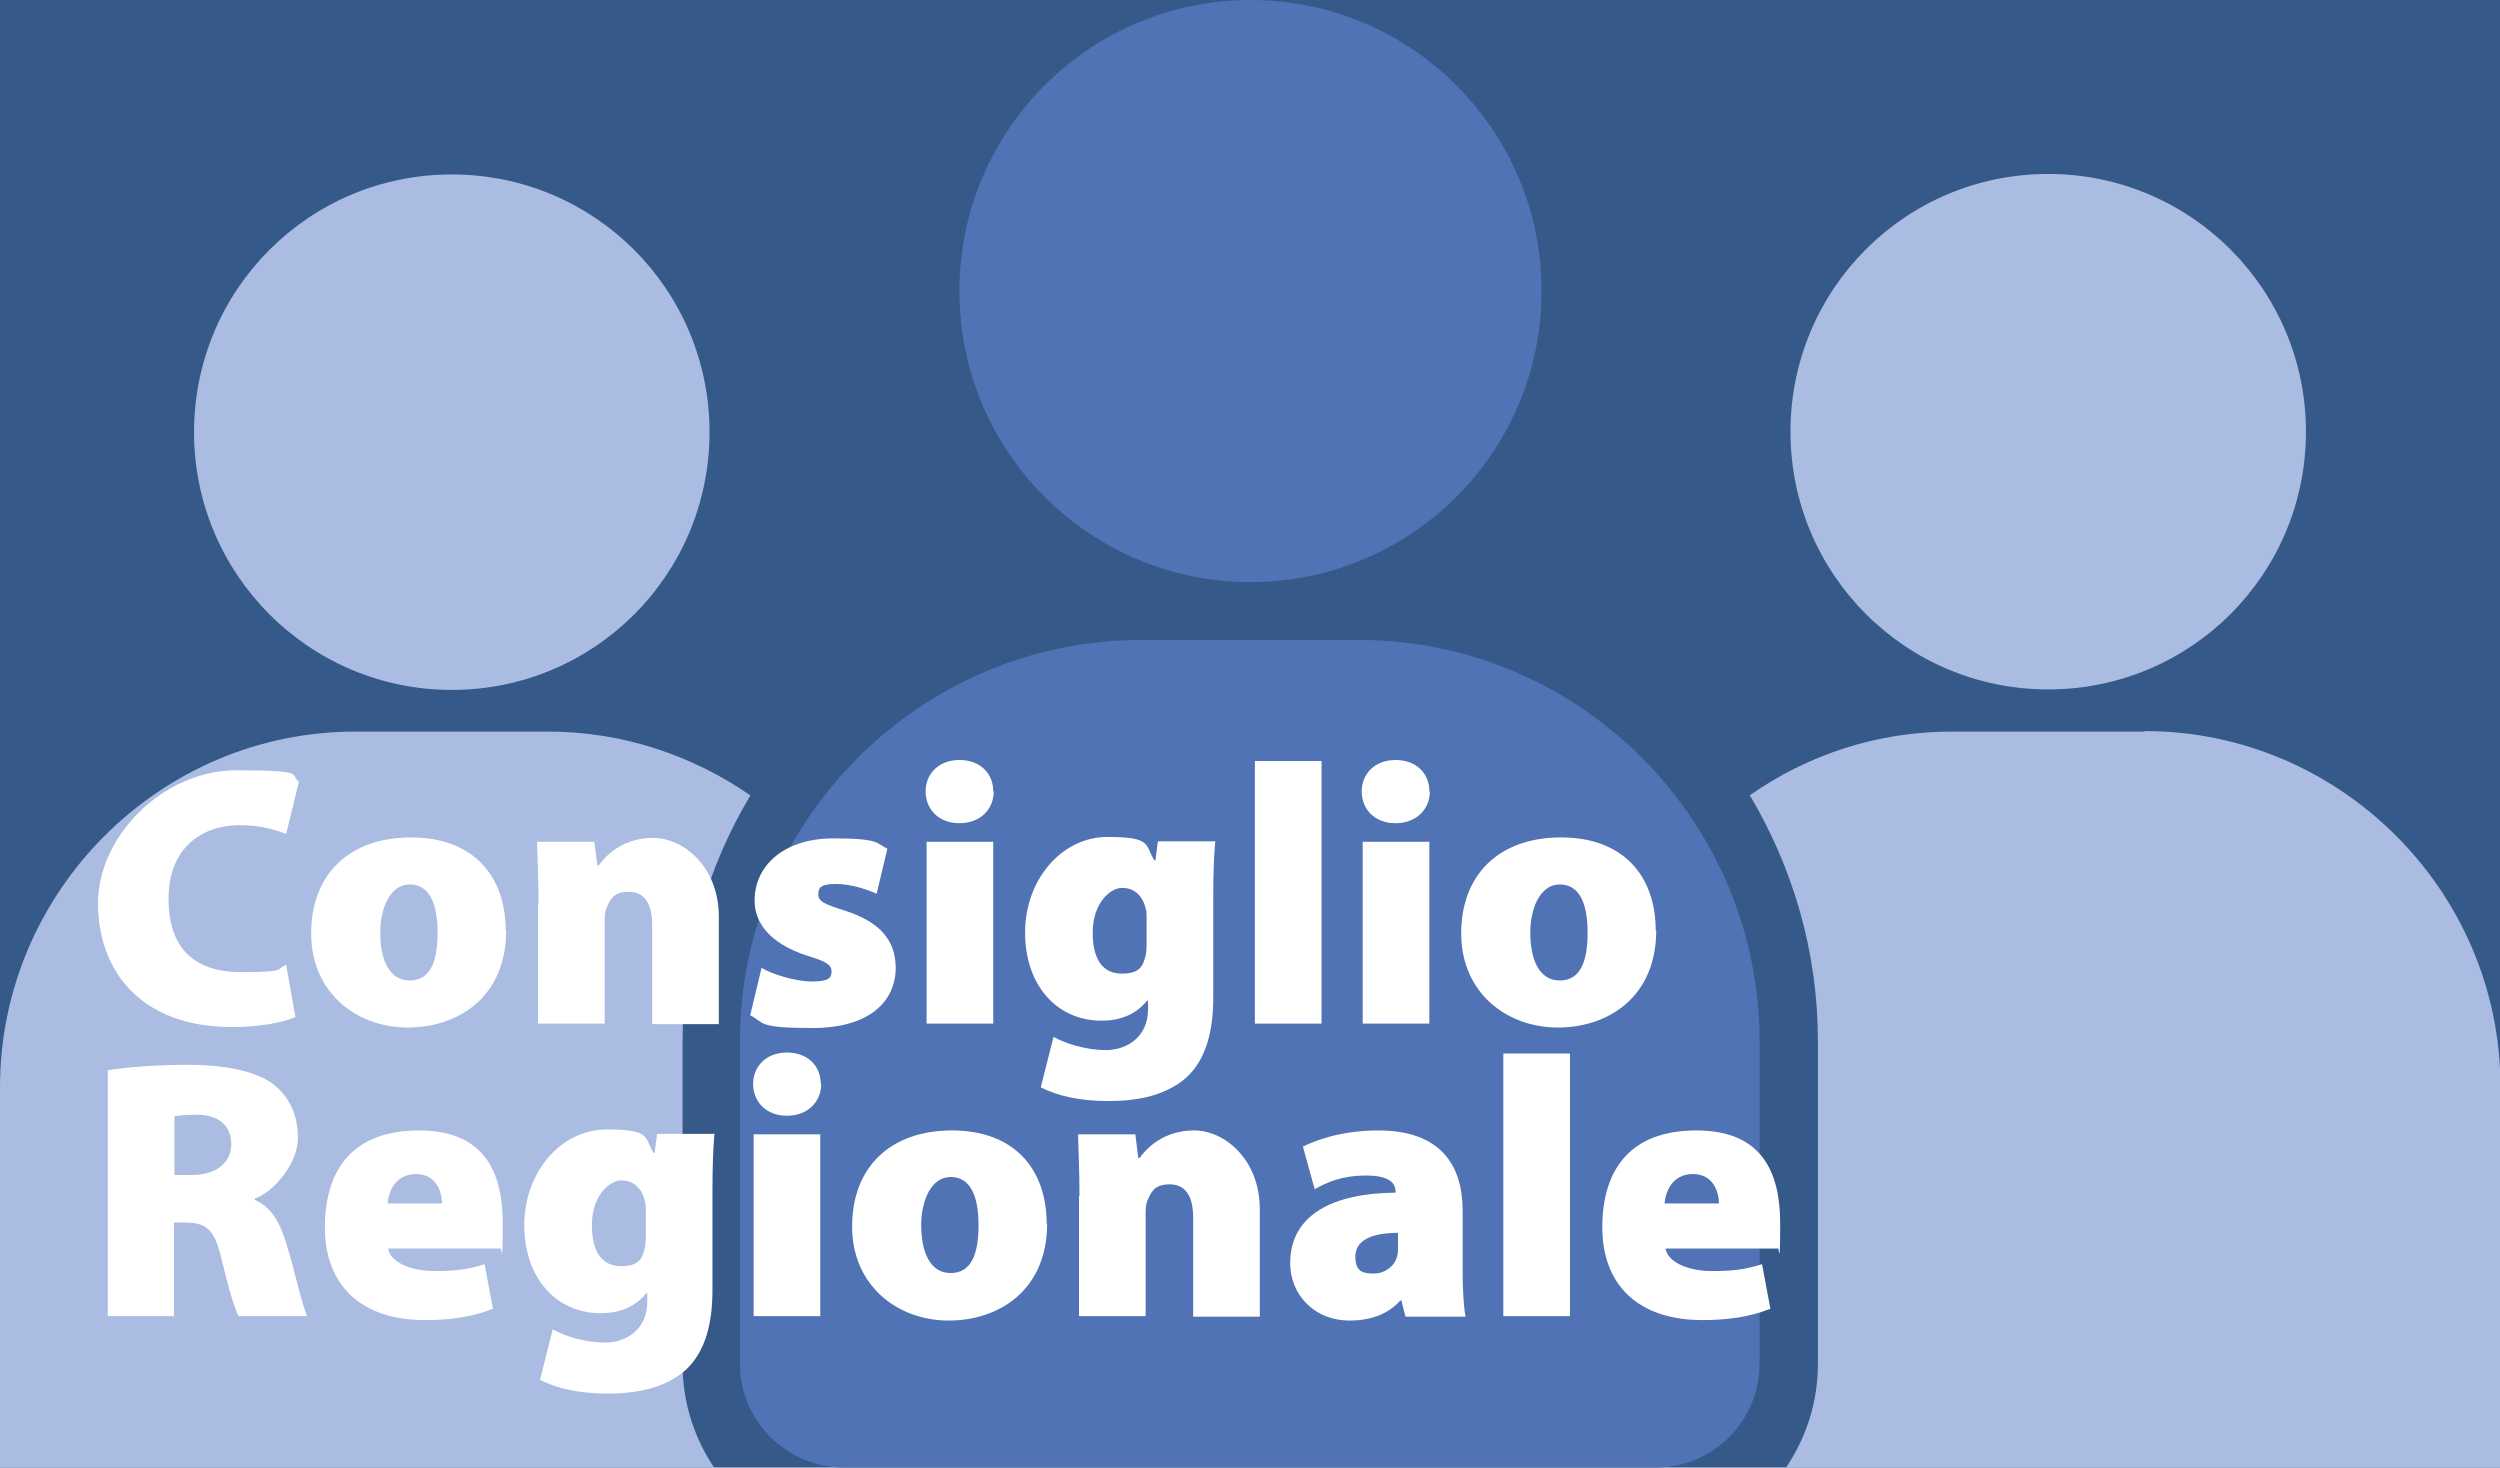 <?xml version="1.0" encoding="UTF-8"?>
<svg xmlns="http://www.w3.org/2000/svg" id="Livello_1" data-name="Livello 1" version="1.1" viewBox="0 0 510.2 299.5">
  <defs>
    <style>
      .cls-1 {
        fill: #5073b5;
      }

      .cls-1, .cls-2, .cls-3, .cls-4 {
        stroke-width: 0px;
      }

      .cls-2 {
        fill: #355989;
      }

      .cls-3 {
        fill: #aabce1;
      }

      .cls-4 {
        fill: #fff;
      }
    </style>
  </defs>
  <rect class="cls-2" width="510.2" height="299.5"></rect>
  <g>
    <path class="cls-3" d="M39.6,88.2c0-29.1,23.5-52.6,52.6-52.6s52.6,23.5,52.6,52.6-23.5,52.6-52.6,52.6-52.6-23.6-52.6-52.6Z"></path>
    <path class="cls-3" d="M153.1,162.3c-11.7-8.1-26-13-41.2-13h-39.4C32.7,149.3,0,181.9,0,221.9v77.7h145.8c-4.1-6.1-6.5-13.3-6.5-21.2v-65.8c0-18.3,5-35.5,13.8-50.2Z"></path>
  </g>
  <g>
    <path class="cls-3" d="M437.7,149.3h-39.4c-15.3,0-29.5,4.8-41.2,13,8.8,14.8,13.9,31.9,13.9,50.2v65.8c0,7.9-2.4,15.1-6.5,21.2h145.8v-77.7c0-39.9-32.7-72.6-72.6-72.6Z"></path>
    <path class="cls-3" d="M418,35.5c-29.1,0-52.6,23.5-52.6,52.6s23.5,52.6,52.6,52.6,52.6-23.5,52.6-52.6c0-29-23.5-52.6-52.6-52.6Z"></path>
  </g>
  <g>
    <path class="cls-1" d="M277.4,130.6h-44.5c-45,0-81.9,36.8-81.9,81.9v65.8c0,11.7,9.6,21.2,21.2,21.2h165.7c11.7,0,21.2-9.5,21.2-21.2v-65.8c0-45-36.7-81.9-81.8-81.9Z"></path>
    <circle class="cls-1" cx="255.2" cy="59.4" r="59.4"></circle>
  </g>
  <g>
    <path class="cls-4" d="M60.2,207.6c-2,.9-6.7,2-12.8,2-19,0-27.4-11.8-27.4-25.3s13.1-27.1,28.3-27.1,10.6,1.1,12.7,2.3l-2.6,10.7c-2.3-.9-5.4-1.8-9.4-1.8-7.8,0-14.6,4.6-14.6,15s5.5,15,14.9,15,7-.7,9.1-1.5l1.9,10.7Z"></path>
    <path class="cls-4" d="M103.3,189.9c0,13.5-9.7,19.8-20.1,19.8s-19.7-7.1-19.7-19.2,7.8-19.6,20.4-19.6,19.3,7.8,19.3,19ZM77.6,190.3c0,5.5,1.8,9.8,6,9.8s5.7-3.8,5.7-9.8-1.7-9.8-5.7-9.8-6,4.9-6,9.8Z"></path>
    <path class="cls-4" d="M109.9,184.4c0-4.9-.2-9.2-.3-12.6h11.7l.6,4.8h.3c1.4-2,4.9-5.6,11.1-5.6s13.4,5.9,13.4,16.1v21.9h-13.6v-20.2c0-4.3-1.5-6.8-4.8-6.8s-3.8,1.8-4.5,3.2c-.3.7-.4,1.7-.4,2.7v21h-13.6v-24.5Z"></path>
    <path class="cls-4" d="M155.4,197.5c2.1,1.3,6.9,2.8,10.3,2.8s4-.7,4-2-.8-2-4.8-3.2c-8.1-2.6-10.9-7-10.9-11.3,0-7.4,6.3-12.7,16-12.7s8.7,1,11.1,2.1l-2.2,9.2c-1.7-.8-5.2-2-8.2-2s-3.7.6-3.7,2.1,1.2,2,5.6,3.4c7.3,2.4,10.1,6.2,10.2,11.5,0,7.1-5.5,12.4-17,12.4s-9.7-1.1-12.7-2.6l2.3-9.6Z"></path>
    <path class="cls-4" d="M202.8,161.5c0,3.6-2.7,6.5-7,6.5s-6.9-2.9-6.9-6.5,2.7-6.4,6.9-6.4,6.9,2.7,6.9,6.4ZM189.1,208.9v-37.1h13.6v37.1h-13.6Z"></path>
    <path class="cls-4" d="M248,171.8c-.2,2.3-.4,5.5-.4,11.5v20.2c0,6.6-1.3,12.7-5.7,16.6-4.3,3.6-10,4.6-15.7,4.6s-10.3-1-13.8-2.8l2.6-10.3c2.3,1.3,6.5,2.7,10.7,2.7s8.6-2.6,8.6-8.4v-1.7h-.2c-2.3,2.9-5.6,4.1-9.3,4.1-9.1,0-15.6-7.2-15.6-18s7.5-19.5,16.8-19.5,7.6,1.7,9.6,4.8h.2l.5-3.9h11.8ZM234,187.1c0-.5,0-1.2-.2-1.7-.6-2.6-2.3-4.2-4.8-4.2s-6,3.2-6,9.1,2.3,8.4,6,8.4,4.3-1.7,4.8-3.7c.2-.8.2-2,.2-2.8v-5Z"></path>
    <path class="cls-4" d="M256.1,155.3h13.6v53.6h-13.6v-53.6Z"></path>
    <path class="cls-4" d="M291.8,161.5c0,3.6-2.7,6.5-7,6.5s-6.9-2.9-6.9-6.5,2.7-6.4,6.9-6.4,6.9,2.7,6.9,6.4ZM278.1,208.9v-37.1h13.6v37.1h-13.6Z"></path>
    <path class="cls-4" d="M338,189.9c0,13.5-9.7,19.8-20.1,19.8s-19.7-7.1-19.7-19.2,7.8-19.6,20.4-19.6,19.3,7.8,19.3,19ZM312.3,190.3c0,5.5,1.8,9.8,6,9.8s5.7-3.8,5.7-9.8-1.7-9.8-5.7-9.8-6,4.9-6,9.8Z"></path>
    <path class="cls-4" d="M22.1,218.4c3.8-.6,9.7-1.1,16.4-1.1s13.4,1.1,17.2,3.9c3.2,2.5,5.1,6.1,5.1,11.1s-4.8,10.9-8.8,12.3v.3c3.4,1.4,5.2,4.7,6.5,9.1,1.6,5.2,3.2,12.6,4.2,14.6h-14c-.8-1.5-2-5.4-3.5-11.7-1.4-6.1-3.2-7.4-7.5-7.4h-2.2v19.1h-13.5v-50.2ZM35.6,239.8h3.5c5.1,0,8.1-2.6,8.1-6.3s-2.5-6-7-6c-2.6,0-3.9.2-4.6.3v12.1Z"></path>
    <path class="cls-4" d="M79.2,254.8c.5,2.9,4.8,4.6,9.5,4.6s6.9-.4,10.2-1.4l1.7,9.1c-4.5,1.8-9.3,2.3-13.9,2.3-13.1,0-20.4-7.2-20.4-18.9s5.6-19.8,19.2-19.8,17.1,8.8,17.1,19-.3,4.2-.5,5.1h-22.9ZM90.2,245.6c0-2.1-1-6-5.3-6s-5.6,3.7-5.8,6h11.1Z"></path>
    <path class="cls-4" d="M145.8,231.5c-.2,2.3-.4,5.5-.4,11.5v20.2c0,6.6-1.3,12.7-5.7,16.6-4.3,3.6-10,4.6-15.7,4.6s-10.3-1-13.8-2.8l2.6-10.3c2.3,1.3,6.5,2.7,10.7,2.7s8.6-2.6,8.6-8.4v-1.7h-.2c-2.3,2.9-5.6,4.1-9.3,4.1-9.1,0-15.6-7.2-15.6-18s7.5-19.5,16.8-19.5,7.6,1.7,9.6,4.8h.2l.5-3.9h11.8ZM131.8,246.8c0-.5,0-1.2-.2-1.7-.6-2.6-2.3-4.2-4.8-4.2s-6,3.2-6,9.1,2.3,8.4,6,8.4,4.3-1.7,4.8-3.7c.2-.8.2-2,.2-2.8v-5Z"></path>
    <path class="cls-4" d="M167.6,221.2c0,3.6-2.7,6.5-7,6.5s-6.9-2.9-6.9-6.5,2.7-6.4,6.9-6.4,6.9,2.7,6.9,6.4ZM153.8,268.6v-37.1h13.6v37.1h-13.6Z"></path>
    <path class="cls-4" d="M213.7,249.7c0,13.5-9.7,19.8-20.1,19.8s-19.7-7.1-19.7-19.2,7.8-19.6,20.4-19.6,19.3,7.8,19.3,19ZM188,250c0,5.5,1.8,9.8,6,9.8s5.7-3.8,5.7-9.8-1.7-9.8-5.7-9.8-6,4.9-6,9.8Z"></path>
    <path class="cls-4" d="M220.3,244.1c0-4.9-.2-9.2-.3-12.6h11.7l.6,4.8h.3c1.4-2,4.9-5.6,11.1-5.6s13.4,5.9,13.4,16.1v21.9h-13.6v-20.2c0-4.3-1.5-6.8-4.8-6.8s-3.8,1.8-4.5,3.2c-.3.7-.4,1.7-.4,2.7v21h-13.6v-24.5Z"></path>
    <path class="cls-4" d="M286.8,268.6l-.8-3.2h-.2c-2.6,2.9-6.3,4.1-10.3,4.1-7.5,0-12.2-5.5-12.2-11.7,0-10,8.9-14.3,21.5-14.4v-.3c0-1.5-1.1-3.2-6-3.2s-8.1,1.4-10.5,2.8l-2.4-8.7c2.4-1.2,7.7-3.3,15.4-3.3,12.7,0,17.2,7.1,17.2,16.4v12.5c0,3.7.2,7.2.6,9.1h-12.2ZM285.3,251.6c-5.5,0-8.7,1.6-8.7,4.8s1.6,3.5,3.8,3.5,4.1-1.4,4.7-3.4c.2-.6.2-1.3.2-2v-3Z"></path>
    <path class="cls-4" d="M306.8,215h13.6v53.6h-13.6v-53.6Z"></path>
    <path class="cls-4" d="M339.9,254.8c.5,2.9,4.8,4.6,9.5,4.6s6.9-.4,10.2-1.4l1.7,9.1c-4.5,1.8-9.3,2.3-13.9,2.3-13.1,0-20.4-7.2-20.4-18.9s5.6-19.8,19.2-19.8,17.1,8.8,17.1,19-.3,4.2-.5,5.1h-22.9ZM350.8,245.6c0-2.1-1-6-5.3-6s-5.6,3.7-5.8,6h11.1Z"></path>
  </g>
</svg>
